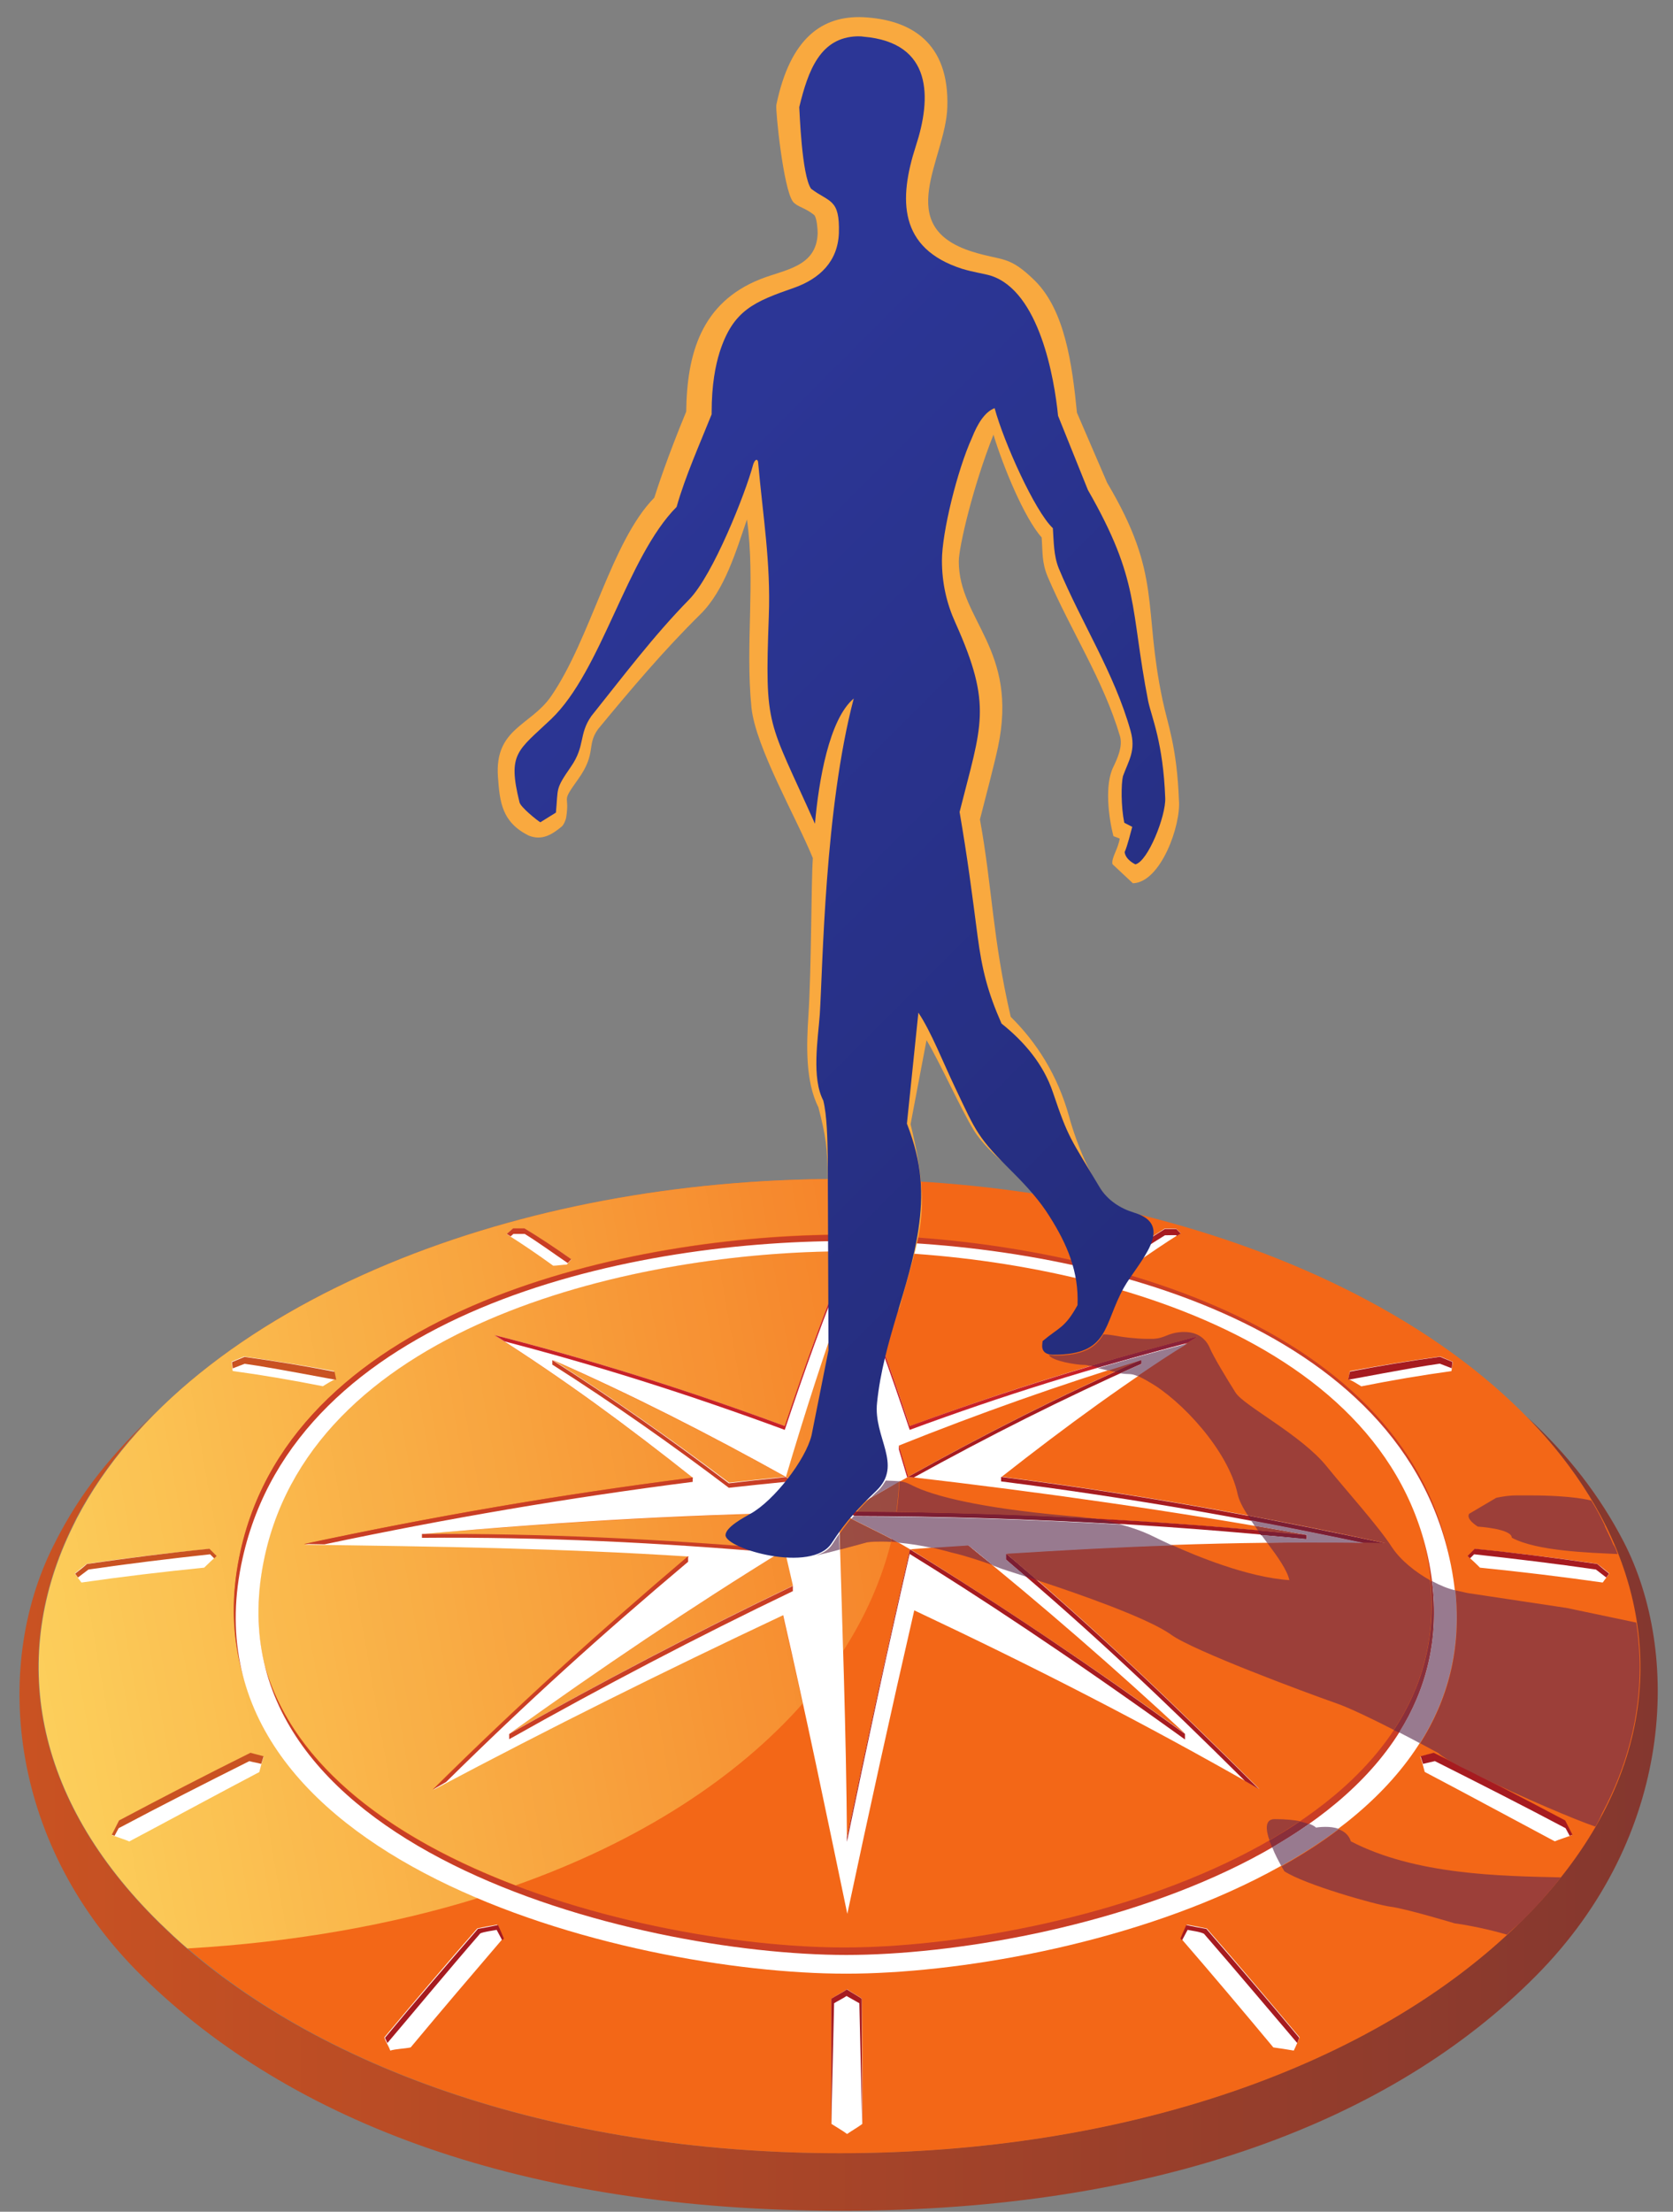 <svg width="84" height="111" viewBox="0 0 84 111" fill="none" xmlns="http://www.w3.org/2000/svg">
<rect x="0" y="0" width="84" height="111" fill="#808080" stroke="none"/>
<path d="M2.678 77.581C-0.44 83.811 0.555 92.729 7.137 99.184C14.623 106.53 26.326 110.953 42.256 110.953C58.242 110.953 69.938 106.391 77.097 99.184C84.128 92.116 84.388 82.919 81.519 77.369C80.354 75.124 78.783 73.049 76.641 71.084C78.243 72.716 79.547 74.499 80.512 76.374C80.548 76.441 80.579 76.531 80.615 76.598C80.755 76.877 80.894 77.174 81.015 77.466C81.61 78.843 82.004 80.25 82.198 81.682C82.635 84.849 82.059 87.967 80.439 91.03C79.444 92.893 78.073 94.737 76.278 96.496C68.986 103.649 56.549 108.059 42.135 108.059C28.588 108.059 16.82 104.177 9.382 97.789C8.897 97.37 8.423 96.933 7.987 96.502C1.617 90.248 0.446 83.095 3.631 76.598C3.698 76.459 3.77 76.319 3.837 76.18C4.814 74.335 6.118 72.594 7.683 70.993C7.701 70.975 7.732 70.944 7.75 70.92C5.748 72.91 4.14 74.651 2.678 77.581Z" fill="url(#paint0_linear_386_4332)"/>
<path d="M64.762 63.42C58.004 60.618 50.136 59.174 42.146 59.174C34.156 59.174 26.282 60.618 19.53 63.42C12.129 66.484 6.402 71.046 3.666 76.603C0.481 83.094 1.646 90.253 8.022 96.501C15.32 103.66 27.75 108.064 42.164 108.064C56.578 108.064 69.015 103.66 76.306 96.501C82.676 90.253 83.847 83.094 80.644 76.603C77.872 71.046 72.163 66.49 64.762 63.42Z" fill="#F36717"/>
<path d="M43.542 77.405C43.542 77.405 42.899 77.581 42.183 77.769C42.231 79.443 42.286 81.148 42.34 82.853C43.469 81.093 44.27 79.267 44.743 77.387C44.585 77.368 44.409 77.368 44.258 77.368C44.015 77.368 43.766 77.387 43.542 77.405ZM42.134 76.325C42.134 76.531 42.153 76.744 42.153 76.95C42.347 76.671 42.535 76.428 42.729 76.198C42.662 76.161 42.589 76.131 42.523 76.095C42.395 76.186 42.274 76.252 42.134 76.325ZM42.134 75.888C34.575 76.01 28.606 76.362 21.174 76.986C27.702 77.004 32.767 77.247 39.404 77.769C34.685 80.675 30.074 83.775 25.579 87.014C30.244 84.381 35 81.894 39.823 79.577C39.702 79.037 39.58 78.497 39.459 77.957L39.422 77.763C40.326 77.205 41.248 76.647 42.153 76.088C42.134 76.028 42.134 75.961 42.134 75.888ZM42.134 75.888C42.201 75.925 42.256 75.955 42.322 75.998C42.256 76.034 42.183 76.082 42.134 76.119C42.171 76.101 42.183 76.082 42.219 76.064L42.34 75.998C42.407 75.961 42.48 75.906 42.547 75.876C42.395 75.87 42.274 75.87 42.134 75.888ZM42.535 75.87C42.711 75.87 42.868 75.87 43.038 75.87C43.244 75.646 43.457 75.415 43.699 75.191C43.299 75.421 42.917 75.646 42.535 75.87ZM45.131 72.546C45.131 72.564 45.149 72.594 45.149 72.612C45.143 72.6 45.143 72.564 45.131 72.546ZM36.614 74.426C37.554 74.323 38.513 74.22 39.453 74.129C35.643 72.006 31.742 70.022 27.75 68.263C30.802 70.18 33.738 72.248 36.614 74.426ZM39.453 74.129C40.46 74.687 41.473 75.257 42.48 75.852C42.498 75.87 42.516 75.87 42.529 75.888C42.529 72.163 42.529 68.439 42.529 64.689C41.4 67.796 40.393 70.962 39.453 74.129ZM42.48 62.797C32.24 62.797 15.86 66.297 13.282 78.103C12.845 80.086 12.882 81.9 13.282 83.55C14.744 88.774 19.949 92.359 25.888 94.622C32.143 92.413 37.014 89.21 40.302 85.498C39.975 84.017 39.641 82.537 39.295 81.039C33.235 83.896 27.732 86.626 21.727 89.811C25.973 85.595 29.995 81.961 34.557 78.097C28.078 77.678 21.884 77.593 15.266 77.502C21.757 76.088 28.187 74.996 34.782 74.159C31.682 71.721 28.648 69.458 25.324 67.335L24.82 67.019C29.819 68.287 34.557 69.804 39.392 71.581C40.351 68.724 41.358 65.885 42.51 63.1C42.498 63.003 42.498 62.9 42.48 62.797ZM19.518 63.422C12.311 66.418 6.688 70.805 3.867 76.186C3.8 76.325 3.727 76.465 3.66 76.604C0.457 83.095 1.64 90.254 8.016 96.502C8.471 96.939 8.92 97.376 9.411 97.788C14.811 97.473 19.7 96.587 23.983 95.265C18.256 92.826 13.415 89.138 12.159 83.896C11.656 82.07 11.583 80.032 12.093 77.799C14.823 65.593 31.767 61.953 42.389 61.953C42.407 61.953 42.438 61.953 42.456 61.953C42.456 60.977 42.559 60.036 42.68 59.169C42.492 59.169 42.316 59.169 42.122 59.169C34.145 59.175 26.27 60.619 19.518 63.422Z" fill="url(#paint1_linear_386_4332)"/>
<path fill-rule="evenodd" clip-rule="evenodd" d="M24.835 67.011C29.834 68.279 34.566 69.796 39.407 71.573C40.365 68.698 41.372 65.846 42.543 63.062C43.708 65.865 44.721 68.704 45.68 71.573C50.502 69.796 55.168 68.334 60.166 67.084C56.648 69.292 53.548 71.561 50.296 74.115C56.897 74.952 63.078 76.05 69.57 77.458C63.091 77.318 56.982 77.543 50.521 77.961C55.083 81.826 58.984 85.569 63.23 89.785C57.412 86.46 51.965 83.676 45.904 80.819C44.739 85.884 43.623 90.968 42.543 96.052C41.482 90.968 40.487 86.127 39.322 81.061C33.261 83.918 27.759 86.648 21.753 89.833C26 85.617 30.022 81.983 34.584 78.119C28.105 77.7 21.911 77.615 15.292 77.524C21.79 76.117 28.214 75.019 34.808 74.182C31.539 71.591 28.335 69.225 24.835 67.011ZM42.543 75.874C42.543 72.149 42.543 68.425 42.543 64.681C41.409 67.8 40.402 70.948 39.462 74.121C40.493 74.691 41.518 75.286 42.543 75.874ZM27.747 68.249C31.751 70.008 35.633 71.992 39.449 74.115C38.509 74.2 37.55 74.309 36.61 74.412C33.735 72.252 30.792 70.184 27.747 68.249ZM42.543 75.874C50.254 75.892 57.952 76.275 65.614 77.039C58.874 75.82 52.347 74.897 45.607 74.115C44.563 74.691 43.556 75.268 42.543 75.874ZM57.309 68.249C53.305 70.008 49.404 71.992 45.595 74.115C45.437 73.593 45.279 73.072 45.128 72.55C49.125 70.948 53.202 69.504 57.309 68.249ZM42.125 75.874C42.282 81.273 42.489 87.019 42.525 92.242C43.532 87.401 44.582 82.578 45.692 77.755C44.648 77.112 43.186 76.487 42.125 75.874ZM59.517 87.019C55.028 83.779 50.43 80.679 45.71 77.755C46.669 77.688 47.645 77.597 48.598 77.549C52.347 80.576 55.987 83.743 59.517 87.019ZM42.543 75.874C34.796 75.977 28.736 76.329 21.183 76.99C27.711 77.009 32.776 77.251 39.413 77.773C40.438 77.13 41.482 76.499 42.543 75.874ZM25.569 87.019C30.077 83.779 34.675 80.679 39.395 77.773C39.534 78.38 39.674 78.974 39.813 79.581C34.972 81.898 30.234 84.392 25.569 87.019ZM43.295 106.595C43.295 104.49 43.295 102.397 43.277 100.31C43.053 100.152 42.756 99.995 42.531 99.837C42.307 99.995 41.973 100.152 41.749 100.31C41.749 102.397 41.749 104.508 41.749 106.595C41.991 106.753 42.307 106.929 42.531 107.099C42.756 106.941 43.071 106.765 43.295 106.595ZM5.98 91.386C5.859 91.611 5.738 91.853 5.616 92.102C5.841 92.187 6.296 92.327 6.49 92.418C8.686 91.253 10.858 90.07 13.018 88.936C13.102 88.602 13.157 88.414 13.242 88.171C13.018 88.117 12.787 88.05 12.581 87.995C10.366 89.093 8.17 90.222 5.98 91.386ZM4.361 78.483C4.154 78.641 3.96 78.798 3.754 78.968L4.088 79.423C6.144 79.126 8.195 78.883 10.251 78.677C10.445 78.483 10.67 78.277 10.858 78.101L10.494 77.737C8.449 77.943 6.411 78.186 4.361 78.483ZM12.253 68.079C12.047 68.164 11.835 68.255 11.628 68.34L11.683 68.807C13.2 69.013 14.71 69.274 16.209 69.571C16.403 69.45 16.663 69.292 16.852 69.207L16.767 68.807C15.268 68.534 13.752 68.291 12.253 68.079ZM58.48 61.66C57.679 62.164 56.897 62.686 56.114 63.195L56.339 63.456C56.545 63.456 56.739 63.456 56.945 63.456C57.71 62.916 58.48 62.394 59.281 61.891L59.056 61.666C58.862 61.66 58.668 61.66 58.48 61.66ZM41.991 59.476C41.991 60.101 41.991 60.714 41.973 61.321L42.428 61.478L42.883 61.321C42.883 60.714 42.865 60.083 42.865 59.476L42.428 59.337L41.991 59.476ZM25.442 61.939C26.242 62.443 27.007 62.965 27.777 63.523C27.971 63.523 28.263 63.468 28.457 63.468L28.681 63.207C27.917 62.667 27.134 62.164 26.334 61.66C26.139 61.66 25.951 61.66 25.757 61.66L25.442 61.939ZM20.619 102.755C22.154 100.911 23.719 99.079 25.266 97.271C25.181 97.095 25.041 96.786 24.968 96.591C24.653 96.646 24.271 96.713 23.962 96.786C22.378 98.593 20.825 100.425 19.296 102.252C19.363 102.476 19.521 102.688 19.594 102.913C19.903 102.822 20.303 102.822 20.619 102.755ZM78.572 91.386C76.394 90.222 74.186 89.087 71.972 87.989C71.766 88.044 71.535 88.11 71.311 88.165C71.396 88.408 71.45 88.602 71.535 88.929C73.695 90.064 75.873 91.247 78.063 92.412C78.257 92.327 78.706 92.187 78.936 92.096C78.815 91.86 78.694 91.617 78.572 91.386ZM80.192 78.483C78.154 78.186 76.103 77.943 74.065 77.737L73.701 78.101C73.895 78.277 74.12 78.483 74.308 78.677C76.364 78.883 78.415 79.132 80.471 79.423L80.805 78.968C80.593 78.792 80.398 78.635 80.192 78.483ZM72.318 68.079C70.801 68.285 69.291 68.534 67.774 68.813L67.707 69.213C67.901 69.298 68.162 69.456 68.35 69.577C69.849 69.28 71.365 69.019 72.876 68.813L72.943 68.346C72.73 68.255 72.524 68.17 72.318 68.079ZM63.934 102.755C64.195 102.791 64.65 102.858 64.959 102.913C65.062 102.707 65.153 102.476 65.256 102.252C63.721 100.425 62.175 98.593 60.591 96.786C60.276 96.719 59.894 96.646 59.584 96.591C59.517 96.786 59.378 97.095 59.287 97.271C60.852 99.079 62.399 100.911 63.934 102.755Z" fill="white"/>
<path fill-rule="evenodd" clip-rule="evenodd" d="M42.377 75.967L42.535 75.864V76.088C41.491 76.713 40.46 77.326 39.435 77.951L39.398 77.757C40.339 77.18 41.279 76.61 42.219 76.052L42.377 75.967ZM45.598 74.117C45.441 73.595 45.283 73.073 45.131 72.552V72.74C45.271 73.213 45.41 73.68 45.55 74.147L45.598 74.117Z" fill="#C4161D"/>
<path fill-rule="evenodd" clip-rule="evenodd" d="M42.538 63.251C43.703 66.053 44.716 68.893 45.675 71.762C50.34 70.039 54.835 68.644 59.658 67.394L60.161 67.079C55.163 68.353 50.516 69.797 45.675 71.568C44.716 68.692 43.709 65.859 42.538 63.057C41.373 65.859 40.36 68.698 39.402 71.568C34.579 69.79 29.829 68.28 24.83 67.006L25.334 67.321C30.157 68.577 34.737 70.039 39.402 71.762C40.36 68.887 41.367 66.053 42.538 63.251Z" fill="#C82128"/>
<path fill-rule="evenodd" clip-rule="evenodd" d="M5.957 91.753L5.751 92.135L5.612 92.081C5.733 91.838 5.854 91.614 5.976 91.365C8.172 90.2 10.362 89.066 12.576 87.968C12.8 88.022 13.013 88.089 13.237 88.143L13.116 88.526C12.94 88.471 12.697 88.441 12.521 88.386C10.313 89.49 8.153 90.588 5.957 91.753ZM4.441 78.771C6.479 78.473 8.481 78.231 10.55 78.006L10.756 78.213L10.877 78.091L10.513 77.727C8.457 77.933 6.425 78.2 4.368 78.492C4.174 78.668 3.968 78.825 3.773 78.977L3.913 79.171L4.441 78.771ZM12.285 68.445C13.783 68.652 16.847 69.264 16.883 69.246L16.798 68.846C15.282 68.549 13.783 68.306 12.273 68.1C12.066 68.184 11.854 68.275 11.648 68.361L11.684 68.676L12.285 68.445Z" fill="#C95222"/>
<path fill-rule="evenodd" clip-rule="evenodd" d="M45.689 77.757C50.427 80.663 55.019 83.781 59.496 87.02V87.3C53.576 83.035 48.892 79.971 45.671 77.987C44.555 82.81 43.529 87.597 42.522 92.438V92.244C43.517 87.457 44.597 82.507 45.689 77.757ZM50.706 78.139L50.5 77.963V78.26C54.904 81.985 58.423 85.328 62.512 89.386L63.209 89.787C58.902 85.504 55.056 81.828 50.706 78.139ZM50.263 74.123V74.348C56.53 75.148 62.275 76.143 68.457 77.448C68.772 77.448 69.221 77.466 69.537 77.466C63.045 76.058 56.864 74.96 50.263 74.123ZM42.535 75.864L42.692 75.967L42.886 76.07C50.494 76.089 58.053 76.471 65.606 77.235V77.029C57.944 76.265 50.245 75.882 42.535 75.864ZM45.598 74.117L45.877 74.153C49.602 72.097 53.418 70.168 57.319 68.445V68.251C53.309 70.01 49.408 71.994 45.598 74.117ZM59.054 61.99L59.09 62.026L59.284 61.905L59.06 61.681C58.866 61.681 58.678 61.681 58.483 61.681C57.683 62.184 56.9 62.688 56.136 63.228L56.312 63.422C57.028 62.936 57.755 62.445 58.489 61.996C58.672 61.99 58.86 61.99 59.054 61.99ZM24.936 96.854L25.215 97.376L25.299 97.291C25.263 97.206 25.093 96.788 25.002 96.612C24.687 96.678 24.305 96.751 23.995 96.806C22.43 98.614 20.859 100.428 19.33 102.272L19.451 102.533C20.446 101.368 22.57 98.808 24.117 97.03C24.341 96.939 24.675 96.909 24.936 96.854ZM78.606 91.752L78.812 92.135L78.952 92.08C78.831 91.837 78.709 91.613 78.588 91.364C76.392 90.199 74.202 89.065 71.987 87.967C71.763 88.022 71.532 88.088 71.326 88.143L71.448 88.525L72.042 88.385C74.238 89.49 76.41 90.588 78.606 91.752ZM80.129 78.77L80.65 79.171L80.79 78.976C80.596 78.819 80.39 78.661 80.195 78.491C78.139 78.194 76.107 77.933 74.05 77.727L73.686 78.091L73.808 78.212L74.014 78.006C76.07 78.23 78.072 78.473 80.129 78.77ZM72.891 68.669L72.928 68.354C72.722 68.269 72.509 68.178 72.303 68.093C70.786 68.299 69.276 68.548 67.777 68.839L67.692 69.24C67.729 69.258 70.792 68.645 72.291 68.439L72.891 68.669ZM59.63 96.854C59.873 96.909 60.224 96.939 60.449 97.049C61.996 98.826 64.137 101.368 65.132 102.533L65.236 102.272C63.701 100.428 62.136 98.614 60.57 96.806C60.255 96.751 59.873 96.684 59.563 96.612C59.478 96.788 59.302 97.206 59.266 97.291L59.351 97.376L59.63 96.854ZM43.147 100.537L43.287 106.597L43.269 100.312C43.044 100.155 42.747 99.997 42.522 99.845C42.298 100.003 41.964 100.161 41.74 100.312V106.597L41.879 100.537C42.074 100.415 42.334 100.294 42.504 100.173L43.147 100.537Z" fill="#A61B20"/>
<path fill-rule="evenodd" clip-rule="evenodd" d="M34.55 78.381C30.127 82.106 26.505 85.382 22.398 89.434L21.737 89.816C25.917 85.673 30.06 81.912 34.55 78.102V78.381ZM39.451 74.128L39.154 74.165C38.299 74.25 37.449 74.341 36.594 74.444C33.718 72.266 30.776 70.197 27.731 68.262V68.486C30.776 70.422 33.718 72.49 36.594 74.668C37.534 74.565 38.493 74.462 39.433 74.371C40.355 74.874 41.229 75.366 42.151 75.906H42.515C41.52 75.293 40.458 74.686 39.451 74.128ZM25.565 87.287C30.23 84.66 34.986 82.166 39.809 79.855V79.594C34.968 81.912 30.23 84.399 25.565 87.026V87.287ZM34.574 74.183C28.046 75.02 21.689 76.118 15.264 77.489C15.579 77.489 15.962 77.507 16.289 77.507C22.471 76.203 28.513 75.172 34.78 74.371V74.147L34.574 74.183ZM39.397 77.768C33.318 77.246 27.276 76.949 21.185 76.986V77.18C27.191 77.125 33.166 77.422 39.154 77.944L39.397 77.768ZM26.348 61.928C27.082 62.383 27.791 62.905 28.507 63.391L28.683 63.196C27.919 62.657 27.136 62.135 26.335 61.649C26.141 61.649 25.953 61.649 25.759 61.649L25.444 61.928L25.638 62.05L25.777 61.928C25.965 61.928 26.154 61.928 26.348 61.928ZM12.079 77.817C8.682 93.013 31.389 98.692 42.394 98.692C53.398 98.692 76.099 93.013 72.69 77.817C69.942 65.611 52.998 61.971 42.375 61.971C31.753 61.971 14.809 65.593 12.079 77.817ZM13.189 77.732C10.004 92.34 31.801 97.739 42.388 97.739C52.974 97.739 74.771 92.34 71.586 77.732C69.013 65.926 52.628 62.426 42.388 62.426C32.153 62.426 15.768 65.926 13.189 77.732Z" fill="#C93E25"/>
<path fill-rule="evenodd" clip-rule="evenodd" d="M12.182 78.198C14.918 65.974 31.158 62.285 42.478 62.285C53.78 62.285 70.039 65.974 72.775 78.198C76.19 93.394 53.483 99.054 42.478 99.054C31.474 99.054 8.767 93.394 12.182 78.198ZM13.292 78.107C15.871 66.301 32.25 62.801 42.491 62.801C52.713 62.801 69.111 66.301 71.689 78.107C74.874 92.715 53.077 98.114 42.491 98.114C31.904 98.114 10.107 92.697 13.292 78.107Z" fill="white"/>
<path d="M42.164 76.967C42.164 77.228 42.182 77.507 42.182 77.768C42.892 77.58 43.541 77.404 43.541 77.404C43.766 77.367 43.996 77.367 44.239 77.367C44.397 77.367 44.566 77.367 44.724 77.385C44.742 77.337 44.742 77.3 44.761 77.246C44.099 76.9 43.365 76.548 42.722 76.221C42.552 76.445 42.358 76.688 42.164 76.967ZM43.681 75.189C43.45 75.414 43.226 75.644 43.019 75.869C43.681 75.869 44.342 75.887 45.003 75.887C45.07 75.383 45.124 74.856 45.143 74.334C44.676 74.637 44.184 74.916 43.681 75.189Z" fill="url(#paint2_linear_386_4332)"/>
<path d="M55.13 68.627C54.99 68.59 54.869 68.554 54.766 68.542C56.525 68.02 58.315 67.535 60.147 67.061L59.643 67.377C59.643 67.377 59.643 67.377 59.625 67.377C58.108 67.796 56.61 68.208 55.13 68.627Z" fill="#8A223A"/>
<path d="M74.415 89.215C74.014 89.021 73.65 88.833 73.335 88.675C73.699 88.851 74.051 89.027 74.415 89.215ZM52.066 79.296C51.611 78.914 51.162 78.514 50.725 78.15L50.519 77.974V78.271C50.852 78.568 51.18 78.847 51.514 79.126C51.684 79.175 51.872 79.23 52.066 79.296ZM69.549 77.452C67.214 76.949 64.921 76.494 62.652 76.057C62.706 76.124 62.755 76.215 62.81 76.299C64.672 76.645 66.553 77.034 68.47 77.434C68.785 77.434 69.234 77.452 69.549 77.452ZM56.3 76.5C55.918 76.397 55.463 76.293 54.978 76.221C51.01 75.996 47.018 75.887 43.051 75.875C42.984 75.942 42.93 75.996 42.875 76.069L42.893 76.087C47.364 76.099 51.841 76.239 56.3 76.5ZM65.594 77.252V77.046C64.793 76.979 63.974 76.888 63.155 76.821C63.21 76.894 63.258 76.979 63.313 77.046C64.078 77.094 64.83 77.179 65.594 77.252ZM56.252 68.904C56.597 68.747 56.949 68.589 57.295 68.437V68.243C56.858 68.437 56.409 68.625 55.973 68.838C56.094 68.868 56.185 68.886 56.252 68.904Z" fill="#7C1E33"/>
<path d="M80.104 91.673C79.109 91.339 76.416 90.193 74.426 89.216C74.062 89.022 73.71 88.852 73.346 88.676C72.806 88.397 72.406 88.154 72.212 87.978C72.212 87.978 71.848 87.784 71.308 87.493C72.703 85.297 73.395 82.755 73.067 79.813L73.692 79.952L78.654 80.698L82.155 81.433C82.173 81.517 82.173 81.59 82.191 81.675C82.276 82.337 82.331 82.998 82.331 83.659C82.331 86.134 81.724 88.603 80.432 91.024C80.335 91.254 80.225 91.467 80.104 91.673ZM55.971 68.851C56.426 68.644 56.857 68.432 57.294 68.244C56.736 68.42 56.196 68.59 55.638 68.766C55.759 68.802 55.868 68.832 55.971 68.851ZM54.946 76.215C54.546 76.161 54.091 76.112 53.606 76.076C48.837 75.657 47.005 75.014 46.538 74.856C45.683 74.559 45.671 74.401 45.161 74.335C45.143 74.856 45.094 75.378 45.022 75.882C48.328 75.936 51.634 76.046 54.946 76.215ZM65.599 77.034C64.732 76.877 63.858 76.719 63.003 76.579C63.057 76.646 63.106 76.737 63.16 76.804C63.961 76.877 64.78 76.949 65.599 77.034ZM45.088 77.398C44.985 77.344 44.882 77.295 44.773 77.222C44.755 77.277 44.755 77.307 44.736 77.362C44.864 77.386 44.967 77.386 45.088 77.398ZM49.844 78.551C49.426 78.217 49.007 77.89 48.607 77.544C47.982 77.58 47.369 77.611 46.763 77.665C47.387 77.805 47.806 77.926 47.806 77.926C48.431 78.066 49.304 78.357 49.844 78.551ZM69.985 86.82C71.393 84.678 72.109 82.191 71.811 79.315C71.095 78.915 70.331 78.32 69.894 77.659C69.215 76.597 67.546 74.753 66.618 73.601C65.344 72.017 62.457 70.555 62.038 69.894C61.62 69.233 60.922 68.086 60.734 67.631C60.54 67.194 60.139 66.849 59.466 66.849C59.429 66.849 59.381 66.849 59.344 66.849C58.58 66.903 58.526 67.164 57.883 67.194C57.798 67.194 57.707 67.194 57.622 67.194C57.015 67.194 56.336 67.091 56.336 67.091C55.935 67.025 55.674 66.97 55.395 66.97C55.013 67.631 54.4 68.032 52.92 68.032L52.659 67.995C52.799 68.311 54.085 68.499 54.382 68.499C54.4 68.499 54.4 68.499 54.419 68.499H54.437C54.503 68.499 54.613 68.517 54.752 68.553C56.511 68.032 58.301 67.546 60.133 67.073L59.63 67.389C59.611 67.389 59.611 67.389 59.611 67.389C58.756 67.928 57.925 68.487 57.106 69.045C57.245 69.111 57.44 69.202 57.7 69.36C59.302 70.264 61.668 72.788 62.141 74.984C62.208 75.299 62.402 75.663 62.645 76.046C64.926 76.464 67.225 76.931 69.555 77.441C69.239 77.441 68.79 77.423 68.475 77.423C67.552 77.404 66.63 77.404 65.708 77.404C64.993 77.404 64.313 77.423 63.621 77.423C64.143 78.12 64.629 78.8 64.738 79.303C62.633 79.164 60 78.066 58.853 77.544C56.105 77.629 53.351 77.787 50.512 77.963C51.033 78.418 51.555 78.866 52.059 79.303C54.2 80.001 57.664 81.22 58.798 82.039C59.897 82.84 65.557 84.945 67.049 85.467C67.741 85.703 68.924 86.28 69.985 86.82ZM81.22 77.993C81.154 77.817 81.099 77.647 80.996 77.507C80.875 77.21 80.735 76.931 80.596 76.64C80.596 76.622 80.577 76.622 80.577 76.604V76.585C80.577 76.567 80.577 76.567 80.577 76.567C80.541 76.513 80.523 76.446 80.492 76.391C80.317 76.027 80.11 75.657 79.898 75.311C79.831 75.293 78.976 75.051 76.816 75.051C76.61 75.051 76.379 75.051 76.155 75.051C76.137 75.051 76.137 75.051 76.118 75.051C75.651 75.051 75.124 75.172 75.124 75.172L73.765 75.973C73.589 76.252 74.201 76.616 74.201 76.616C74.201 76.616 75.906 76.719 75.906 77.174C77.162 77.853 79.843 77.926 81.22 77.993ZM63.737 92.358C64.258 92.061 64.762 91.734 65.272 91.4C64.974 91.345 64.556 91.297 63.998 91.297C63.512 91.297 63.543 91.8 63.737 92.358ZM75.663 97.096C75.87 96.902 76.064 96.714 76.288 96.538C77.071 95.774 77.75 95.003 78.375 94.221C75.36 94.154 71.077 94.1 67.826 92.413C67.722 92.079 67.48 91.909 67.219 91.806C66.333 92.486 65.375 93.092 64.343 93.669C64.428 93.808 64.483 93.911 64.483 93.911C65.478 94.573 69.045 95.586 69.791 95.689C70.537 95.774 73.031 96.526 73.031 96.526C73.031 96.526 74.323 96.696 75.663 97.096Z" fill="#9C3F39"/>
<path d="M70.248 86.954C70.163 86.918 70.072 86.869 69.987 86.833C71.395 84.691 72.111 82.216 71.831 79.347C71.85 79.365 71.868 79.365 71.886 79.383C72.268 82.252 71.607 84.776 70.248 86.954ZM63.872 92.723C64.515 92.341 65.128 91.959 65.716 91.54C65.613 91.504 65.456 91.456 65.261 91.419C64.776 91.753 64.254 92.062 63.727 92.378C63.787 92.481 63.824 92.602 63.872 92.723Z" fill="#892F3B"/>
<path d="M57.114 69.064C56.75 68.906 56.695 68.997 56.258 68.924H56.24C56.586 68.766 56.938 68.609 57.302 68.457V68.263C56.744 68.439 56.186 68.609 55.646 68.785C55.47 68.748 55.3 68.7 55.124 68.663C56.604 68.227 58.103 67.826 59.631 67.426C58.77 67.948 57.933 68.506 57.114 69.064ZM43.688 75.191C43.81 75.088 43.913 74.966 44.053 74.845C44.247 74.669 44.368 74.481 44.471 74.305L44.908 74.323C45.011 74.323 45.102 74.342 45.187 74.342C44.665 74.633 44.18 74.912 43.688 75.191ZM68.47 77.436C67.548 77.417 66.626 77.417 65.704 77.417C65.006 77.417 64.309 77.417 63.629 77.436C63.526 77.296 63.435 77.175 63.332 77.035C64.096 77.102 64.849 77.175 65.613 77.241V77.035C64.794 76.95 63.975 76.877 63.174 76.811C63.993 76.877 64.812 76.968 65.613 77.035C64.739 76.877 63.872 76.72 62.998 76.58C62.931 76.495 62.877 76.386 62.804 76.301C64.673 76.653 66.553 77.035 68.47 77.436ZM69.544 77.454C67.209 76.95 64.915 76.477 62.634 76.058C64.933 76.495 67.215 76.95 69.544 77.454ZM40.855 78.097C41.256 77.994 41.602 77.799 41.796 77.49C41.917 77.296 42.038 77.126 42.142 76.968C42.142 77.248 42.16 77.508 42.16 77.769C41.723 77.891 41.219 78.012 40.855 78.097ZM52.066 79.298C51.611 78.916 51.181 78.534 50.726 78.151L50.519 77.975V78.273C50.853 78.552 51.181 78.849 51.514 79.128C50.798 78.904 50.331 78.746 50.331 78.746C50.331 78.746 50.137 78.679 49.864 78.57C49.446 78.224 49.045 77.891 48.627 77.563C48.02 77.599 47.389 77.648 46.782 77.684C46.315 77.581 45.721 77.478 45.108 77.423C45.005 77.369 44.902 77.32 44.793 77.248C44.131 76.902 43.397 76.55 42.754 76.222C42.791 76.168 42.839 76.119 42.876 76.083L42.894 76.101C47.371 76.119 51.842 76.259 56.301 76.519C57.259 76.78 57.799 77.059 57.799 77.059L58.266 77.284C58.266 77.284 58.491 77.387 58.861 77.563C56.113 77.648 53.34 77.806 50.519 77.981C51.041 78.412 51.545 78.849 52.066 79.298ZM71.291 87.488C72.686 85.292 73.378 82.75 73.069 79.808H73.05C72.735 79.741 72.335 79.583 71.904 79.353C72.268 82.258 71.607 84.782 70.248 86.942C70.63 87.136 70.994 87.33 71.291 87.488ZM80.615 76.604C80.615 76.586 80.597 76.586 80.597 76.568C80.615 76.586 80.615 76.604 80.615 76.604ZM64.333 93.651C65.34 93.075 66.317 92.468 67.221 91.789C66.996 91.704 66.754 91.686 66.541 91.686C66.28 91.686 66.074 91.722 66.074 91.722C66.074 91.722 66.007 91.637 65.74 91.528C65.146 91.947 64.521 92.329 63.878 92.711C64.017 93.075 64.212 93.427 64.333 93.651Z" fill="#987A8F"/>
<path d="M56.882 44.33L55.856 43.371C55.79 43.056 56.136 42.625 56.221 42.085L55.905 41.964C55.662 41.041 55.45 39.367 55.905 38.481C56.111 38.045 56.372 37.474 56.239 36.965C55.401 34.126 53.764 31.657 52.617 28.975C52.301 28.241 52.356 27.719 52.301 26.973C51.416 25.978 50.366 23.406 49.881 21.817C48.837 24.444 48.14 27.477 48.14 28.174C48.14 31.135 51.155 32.579 50.105 37.505C49.899 38.463 49.547 39.767 49.202 41.126C49.826 44.554 49.826 47.047 50.748 51.033C52.035 52.301 53.096 53.939 53.672 56.014C54.018 57.3 55.098 60.315 56.493 60.752C57.349 61.031 53.588 61.728 52.526 60.388C51.501 59.102 49.723 58.07 48.886 56.711C48.225 55.632 47.181 53.296 46.52 52.204L45.719 56.42C46.817 60.928 46.156 61.922 45.179 65.581C44.761 67.164 41.576 59.763 41.558 59.193C41.558 57.591 41.455 56.996 41.091 55.571C40.429 54.267 40.496 52.422 40.587 51.009C40.745 48.661 40.727 44.239 40.812 43.068C40.011 41.084 37.936 37.511 37.73 35.509C37.414 32.372 37.936 29.206 37.505 26.069C36.965 27.634 36.389 29.618 35.17 30.825C33.344 32.621 31.669 34.605 30.031 36.589C29.437 37.408 29.965 37.79 29.036 39.094C28.133 40.362 28.618 39.792 28.43 41.011C28.393 41.217 28.29 41.393 28.224 41.466C27.738 41.867 27.229 42.212 26.537 41.933C25.196 41.254 25.093 40.259 25.002 38.991C24.826 36.552 26.64 36.431 27.665 34.951C29.667 32.045 30.693 27.167 32.852 24.977C32.992 24.541 33.495 22.975 34.454 20.658C34.49 17.77 35.2 15.192 38.179 14.009C39.398 13.524 41 13.402 41.054 11.71C41.054 11.504 41.018 10.994 40.896 10.806C40.411 10.405 40.059 10.405 39.817 10.127C39.331 9.502 38.931 5.528 38.979 5.267C39.677 1.888 41.297 0.778 43.335 0.863C45.756 0.984 47.673 2.149 47.564 5.389C47.479 8.003 44.779 11.358 48.819 12.632C50.366 13.117 50.645 12.79 51.986 14.112C53.466 15.611 53.83 18.256 54.073 20.713L55.59 24.231C58.374 28.915 57.367 30.395 58.374 35.145C58.635 36.382 59.09 37.462 59.193 40.162C59.302 41.406 58.289 44.281 56.882 44.33Z" fill="#F9A93F"/>
<path d="M40.13 5.378C40.148 5.584 40.251 8.794 40.724 9.473C41.646 10.171 42.168 9.958 42.12 11.687C42.071 13.131 41.143 13.987 39.893 14.435C37.855 15.145 36.811 15.564 36.132 17.675C35.926 18.336 35.731 19.295 35.731 20.702V20.793C35.155 22.237 34.409 23.893 33.972 25.44C31.467 27.964 30.211 33.672 27.669 36.093C25.983 37.695 25.473 37.798 26.086 40.273C26.152 40.516 26.953 41.165 27.129 41.268L27.912 40.782C28.033 39.527 27.863 39.636 28.664 38.483C29.398 37.422 29.046 36.864 29.689 35.941C31.291 33.939 32.807 31.919 34.597 30.093C35.798 28.874 37.436 24.749 37.818 23.305C37.885 23.099 38.006 22.989 38.061 23.165C38.304 25.913 38.704 28.213 38.601 30.93C38.395 36.627 38.552 36.032 40.918 41.341C41.106 39.199 41.628 36.099 42.866 35.056C41.404 40.594 41.313 48.499 41.161 50.914C41.07 52.151 40.742 54.099 41.337 55.233C41.525 55.997 41.543 57.162 41.561 58.054C41.561 58.594 41.598 67.766 41.598 67.766L40.748 72.031C40.451 73.269 38.85 75.325 37.685 75.968C37.321 76.175 36.429 76.648 36.429 77.048C36.429 77.728 40.761 78.983 41.756 77.448C42.502 76.302 43.114 75.671 44 74.816C45.359 73.511 43.842 72.153 44.037 70.393C44.352 67.311 45.675 64.63 46.111 61.706C46.372 59.947 46.318 58.4 45.535 56.392L46.111 50.823C46.754 51.781 47.349 53.316 47.956 54.584C49.035 56.847 49.054 57.059 50.934 58.921C51.559 59.546 52.22 60.28 52.694 61.045C53.579 62.44 54.174 63.829 54.101 65.504C53.458 66.668 53.179 66.602 52.342 67.311C52.378 67.348 52.111 67.991 52.9 67.991C55.721 67.991 55.375 66.511 56.431 64.618C57.128 63.38 59.094 61.5 56.934 60.857C56.255 60.65 55.611 60.244 55.211 59.583C53.713 57.077 53.646 57.132 52.863 54.814C52.39 53.407 51.419 52.273 50.285 51.369C49.587 49.785 49.308 48.669 49.084 46.983C48.787 44.701 48.58 43.082 48.18 40.752C49.278 36.384 49.854 35.456 47.974 31.264C47.537 30.306 47.294 29.28 47.294 28.128C47.294 26.732 48.059 23.602 48.805 21.964C49.066 21.303 49.43 20.678 49.939 20.484C50.394 22.176 51.959 25.659 52.863 26.508C52.912 27.187 52.9 27.885 53.161 28.528C54.307 31.276 55.945 33.77 56.764 36.675C57.043 37.67 56.673 38.156 56.382 38.956C56.291 39.339 56.279 40.455 56.449 41.292L56.849 41.498C56.782 41.741 56.606 42.457 56.467 42.766C56.522 43.167 57.007 43.379 57.007 43.379C57.632 43.239 58.542 40.958 58.505 40.054C58.402 37.27 57.826 36.014 57.65 35.195C56.728 30.475 57.249 29.171 54.623 24.591L53.124 20.866C52.936 18.967 52.184 14.617 49.745 13.835C49.327 13.714 48.926 13.677 48.301 13.489C45.116 12.464 45.116 10.007 45.984 7.326C46.767 4.941 46.858 2.139 43.357 1.841C43.254 1.823 43.151 1.823 43.042 1.823C41.191 1.878 40.579 3.516 40.13 5.378Z" fill="url(#paint3_linear_386_4332)"/>
<defs>
<linearGradient id="paint0_linear_386_4332" x1="0.985" y1="90.939" x2="110.66" y2="90.939" gradientUnits="userSpaceOnUse">
<stop stop-color="#C95222"/>
<stop offset="0.002" stop-color="#C95222"/>
<stop offset="0.006" stop-color="#C95222"/>
<stop offset="0.01" stop-color="#C85222"/>
<stop offset="0.014" stop-color="#C85222"/>
<stop offset="0.018" stop-color="#C85122"/>
<stop offset="0.022" stop-color="#C75122"/>
<stop offset="0.025" stop-color="#C75122"/>
<stop offset="0.029" stop-color="#C65122"/>
<stop offset="0.033" stop-color="#C65123"/>
<stop offset="0.037" stop-color="#C65123"/>
<stop offset="0.041" stop-color="#C55123"/>
<stop offset="0.045" stop-color="#C55023"/>
<stop offset="0.049" stop-color="#C55023"/>
<stop offset="0.053" stop-color="#C45023"/>
<stop offset="0.057" stop-color="#C45023"/>
<stop offset="0.06" stop-color="#C45023"/>
<stop offset="0.064" stop-color="#C35023"/>
<stop offset="0.068" stop-color="#C35023"/>
<stop offset="0.072" stop-color="#C34F23"/>
<stop offset="0.076" stop-color="#C24F23"/>
<stop offset="0.08" stop-color="#C24F23"/>
<stop offset="0.084" stop-color="#C14F23"/>
<stop offset="0.088" stop-color="#C14F23"/>
<stop offset="0.092" stop-color="#C14F24"/>
<stop offset="0.096" stop-color="#C04F24"/>
<stop offset="0.099" stop-color="#C04E24"/>
<stop offset="0.103" stop-color="#C04E24"/>
<stop offset="0.107" stop-color="#BF4E24"/>
<stop offset="0.111" stop-color="#BF4E24"/>
<stop offset="0.115" stop-color="#BF4E24"/>
<stop offset="0.119" stop-color="#BE4E24"/>
<stop offset="0.123" stop-color="#BE4E24"/>
<stop offset="0.127" stop-color="#BE4E24"/>
<stop offset="0.131" stop-color="#BD4D24"/>
<stop offset="0.134" stop-color="#BD4D24"/>
<stop offset="0.138" stop-color="#BC4D24"/>
<stop offset="0.142" stop-color="#BC4D24"/>
<stop offset="0.146" stop-color="#BC4D24"/>
<stop offset="0.15" stop-color="#BB4D25"/>
<stop offset="0.154" stop-color="#BB4D25"/>
<stop offset="0.158" stop-color="#BB4C25"/>
<stop offset="0.162" stop-color="#BA4C25"/>
<stop offset="0.166" stop-color="#BA4C25"/>
<stop offset="0.169" stop-color="#BA4C25"/>
<stop offset="0.173" stop-color="#B94C25"/>
<stop offset="0.177" stop-color="#B94C25"/>
<stop offset="0.181" stop-color="#B84C25"/>
<stop offset="0.185" stop-color="#B84B25"/>
<stop offset="0.189" stop-color="#B84B25"/>
<stop offset="0.193" stop-color="#B74B25"/>
<stop offset="0.197" stop-color="#B74B25"/>
<stop offset="0.201" stop-color="#B74B25"/>
<stop offset="0.204" stop-color="#B64B25"/>
<stop offset="0.208" stop-color="#B64B26"/>
<stop offset="0.212" stop-color="#B64A26"/>
<stop offset="0.216" stop-color="#B54A26"/>
<stop offset="0.22" stop-color="#B54A26"/>
<stop offset="0.224" stop-color="#B54A26"/>
<stop offset="0.228" stop-color="#B44A26"/>
<stop offset="0.232" stop-color="#B44A26"/>
<stop offset="0.235" stop-color="#B34A26"/>
<stop offset="0.239" stop-color="#B34926"/>
<stop offset="0.243" stop-color="#B34926"/>
<stop offset="0.247" stop-color="#B24926"/>
<stop offset="0.251" stop-color="#B24926"/>
<stop offset="0.255" stop-color="#B24926"/>
<stop offset="0.259" stop-color="#B14926"/>
<stop offset="0.263" stop-color="#B14926"/>
<stop offset="0.267" stop-color="#B14827"/>
<stop offset="0.271" stop-color="#B04827"/>
<stop offset="0.274" stop-color="#B04827"/>
<stop offset="0.278" stop-color="#AF4827"/>
<stop offset="0.282" stop-color="#AF4827"/>
<stop offset="0.286" stop-color="#AF4827"/>
<stop offset="0.29" stop-color="#AE4827"/>
<stop offset="0.294" stop-color="#AE4727"/>
<stop offset="0.298" stop-color="#AE4727"/>
<stop offset="0.302" stop-color="#AD4727"/>
<stop offset="0.305" stop-color="#AD4727"/>
<stop offset="0.309" stop-color="#AD4727"/>
<stop offset="0.313" stop-color="#AC4727"/>
<stop offset="0.317" stop-color="#AC4727"/>
<stop offset="0.321" stop-color="#AC4627"/>
<stop offset="0.325" stop-color="#AB4628"/>
<stop offset="0.329" stop-color="#AB4628"/>
<stop offset="0.333" stop-color="#AA4628"/>
<stop offset="0.337" stop-color="#AA4628"/>
<stop offset="0.341" stop-color="#AA4628"/>
<stop offset="0.344" stop-color="#A94628"/>
<stop offset="0.348" stop-color="#A94528"/>
<stop offset="0.352" stop-color="#A94528"/>
<stop offset="0.356" stop-color="#A84528"/>
<stop offset="0.36" stop-color="#A84528"/>
<stop offset="0.364" stop-color="#A84528"/>
<stop offset="0.368" stop-color="#A74528"/>
<stop offset="0.372" stop-color="#A74528"/>
<stop offset="0.376" stop-color="#A74528"/>
<stop offset="0.379" stop-color="#A64428"/>
<stop offset="0.383" stop-color="#A64429"/>
<stop offset="0.387" stop-color="#A54429"/>
<stop offset="0.391" stop-color="#A54429"/>
<stop offset="0.395" stop-color="#A54429"/>
<stop offset="0.399" stop-color="#A44429"/>
<stop offset="0.403" stop-color="#A44429"/>
<stop offset="0.407" stop-color="#A44329"/>
<stop offset="0.41" stop-color="#A34329"/>
<stop offset="0.414" stop-color="#A34329"/>
<stop offset="0.418" stop-color="#A34329"/>
<stop offset="0.422" stop-color="#A24329"/>
<stop offset="0.426" stop-color="#A24329"/>
<stop offset="0.43" stop-color="#A14329"/>
<stop offset="0.434" stop-color="#A14229"/>
<stop offset="0.438" stop-color="#A14229"/>
<stop offset="0.442" stop-color="#A0422A"/>
<stop offset="0.446" stop-color="#A0422A"/>
<stop offset="0.449" stop-color="#A0422A"/>
<stop offset="0.453" stop-color="#9F422A"/>
<stop offset="0.457" stop-color="#9F422A"/>
<stop offset="0.461" stop-color="#9F412A"/>
<stop offset="0.465" stop-color="#9E412A"/>
<stop offset="0.469" stop-color="#9E412A"/>
<stop offset="0.473" stop-color="#9E412A"/>
<stop offset="0.477" stop-color="#9D412A"/>
<stop offset="0.48" stop-color="#9D412A"/>
<stop offset="0.484" stop-color="#9C412A"/>
<stop offset="0.488" stop-color="#9C402A"/>
<stop offset="0.492" stop-color="#9C402A"/>
<stop offset="0.496" stop-color="#9B402A"/>
<stop offset="0.5" stop-color="#9B402A"/>
<stop offset="0.504" stop-color="#9B402B"/>
<stop offset="0.508" stop-color="#9A402B"/>
<stop offset="0.512" stop-color="#9A402B"/>
<stop offset="0.516" stop-color="#9A3F2B"/>
<stop offset="0.519" stop-color="#993F2B"/>
<stop offset="0.523" stop-color="#993F2B"/>
<stop offset="0.527" stop-color="#983F2B"/>
<stop offset="0.531" stop-color="#983F2B"/>
<stop offset="0.535" stop-color="#983F2B"/>
<stop offset="0.539" stop-color="#973F2B"/>
<stop offset="0.543" stop-color="#973E2B"/>
<stop offset="0.547" stop-color="#973E2B"/>
<stop offset="0.551" stop-color="#963E2B"/>
<stop offset="0.554" stop-color="#963E2B"/>
<stop offset="0.558" stop-color="#963E2B"/>
<stop offset="0.562" stop-color="#953E2C"/>
<stop offset="0.566" stop-color="#953E2C"/>
<stop offset="0.57" stop-color="#953D2C"/>
<stop offset="0.574" stop-color="#943D2C"/>
<stop offset="0.578" stop-color="#943D2C"/>
<stop offset="0.582" stop-color="#933D2C"/>
<stop offset="0.586" stop-color="#933D2C"/>
<stop offset="0.59" stop-color="#933D2C"/>
<stop offset="0.593" stop-color="#923D2C"/>
<stop offset="0.597" stop-color="#923C2C"/>
<stop offset="0.601" stop-color="#923C2C"/>
<stop offset="0.605" stop-color="#913C2C"/>
<stop offset="0.609" stop-color="#913C2C"/>
<stop offset="0.613" stop-color="#913C2C"/>
<stop offset="0.617" stop-color="#903C2C"/>
<stop offset="0.621" stop-color="#903C2D"/>
<stop offset="0.625" stop-color="#903B2D"/>
<stop offset="0.628" stop-color="#8F3B2D"/>
<stop offset="0.632" stop-color="#8F3B2D"/>
<stop offset="0.636" stop-color="#8E3B2D"/>
<stop offset="0.64" stop-color="#8E3B2D"/>
<stop offset="0.644" stop-color="#8E3B2D"/>
<stop offset="0.648" stop-color="#8D3B2D"/>
<stop offset="0.652" stop-color="#8D3B2D"/>
<stop offset="0.656" stop-color="#8D3A2D"/>
<stop offset="0.659" stop-color="#8C3A2D"/>
<stop offset="0.663" stop-color="#8C3A2D"/>
<stop offset="0.667" stop-color="#8C3A2D"/>
<stop offset="0.671" stop-color="#8B3A2D"/>
<stop offset="0.675" stop-color="#8B3A2D"/>
<stop offset="0.679" stop-color="#8A3A2E"/>
<stop offset="0.683" stop-color="#8A392E"/>
<stop offset="0.687" stop-color="#8A392E"/>
<stop offset="0.691" stop-color="#89392E"/>
<stop offset="0.695" stop-color="#89392E"/>
<stop offset="0.698" stop-color="#89392E"/>
<stop offset="0.702" stop-color="#88392E"/>
<stop offset="0.706" stop-color="#88392E"/>
<stop offset="0.71" stop-color="#88382E"/>
<stop offset="0.714" stop-color="#87382E"/>
<stop offset="0.718" stop-color="#87382E"/>
<stop offset="0.722" stop-color="#87382E"/>
<stop offset="0.726" stop-color="#86382E"/>
<stop offset="0.73" stop-color="#86382E"/>
<stop offset="0.733" stop-color="#85382E"/>
<stop offset="0.737" stop-color="#85372F"/>
<stop offset="0.741" stop-color="#85372F"/>
<stop offset="0.745" stop-color="#84372F"/>
<stop offset="0.749" stop-color="#84372F"/>
<stop offset="0.753" stop-color="#84372F"/>
<stop offset="0.757" stop-color="#83372F"/>
<stop offset="0.761" stop-color="#83372F"/>
<stop offset="0.764" stop-color="#83362F"/>
<stop offset="0.768" stop-color="#82362F"/>
<stop offset="0.772" stop-color="#82362F"/>
<stop offset="0.776" stop-color="#81362F"/>
<stop offset="0.78" stop-color="#81362F"/>
<stop offset="0.784" stop-color="#81362F"/>
<stop offset="0.788" stop-color="#80362F"/>
<stop offset="0.792" stop-color="#80352F"/>
<stop offset="0.796" stop-color="#803530"/>
<stop offset="0.799" stop-color="#7F3530"/>
<stop offset="0.803" stop-color="#7F3530"/>
<stop offset="0.807" stop-color="#7F3530"/>
<stop offset="0.811" stop-color="#7E3530"/>
<stop offset="0.815" stop-color="#7E3530"/>
<stop offset="0.819" stop-color="#7E3430"/>
<stop offset="0.823" stop-color="#7D3430"/>
<stop offset="0.827" stop-color="#7D3430"/>
<stop offset="0.831" stop-color="#7C3430"/>
<stop offset="0.835" stop-color="#7C3430"/>
<stop offset="0.838" stop-color="#7C3430"/>
<stop offset="0.842" stop-color="#7B3430"/>
<stop offset="0.846" stop-color="#7B3330"/>
<stop offset="0.85" stop-color="#7B3330"/>
<stop offset="0.854" stop-color="#7A3331"/>
<stop offset="0.858" stop-color="#7A3331"/>
<stop offset="0.862" stop-color="#7A3331"/>
<stop offset="0.866" stop-color="#793331"/>
<stop offset="0.87" stop-color="#793331"/>
<stop offset="0.873" stop-color="#783231"/>
<stop offset="0.877" stop-color="#783231"/>
<stop offset="0.881" stop-color="#783231"/>
<stop offset="0.885" stop-color="#773231"/>
<stop offset="0.889" stop-color="#773231"/>
<stop offset="0.893" stop-color="#773231"/>
<stop offset="0.897" stop-color="#763231"/>
<stop offset="0.901" stop-color="#763231"/>
<stop offset="0.904" stop-color="#763131"/>
<stop offset="0.908" stop-color="#753131"/>
<stop offset="0.912" stop-color="#753132"/>
<stop offset="0.916" stop-color="#753132"/>
<stop offset="0.92" stop-color="#743132"/>
<stop offset="0.924" stop-color="#743132"/>
<stop offset="0.928" stop-color="#733132"/>
<stop offset="0.932" stop-color="#733032"/>
<stop offset="0.936" stop-color="#733032"/>
<stop offset="0.94" stop-color="#723032"/>
<stop offset="0.943" stop-color="#723032"/>
<stop offset="0.947" stop-color="#723032"/>
<stop offset="0.951" stop-color="#713032"/>
<stop offset="0.955" stop-color="#713032"/>
<stop offset="0.959" stop-color="#712F32"/>
<stop offset="0.963" stop-color="#702F32"/>
<stop offset="0.967" stop-color="#702F32"/>
<stop offset="0.971" stop-color="#702F33"/>
<stop offset="0.975" stop-color="#6F2F33"/>
<stop offset="0.978" stop-color="#6F2F33"/>
<stop offset="0.982" stop-color="#6E2F33"/>
<stop offset="0.986" stop-color="#6E2E33"/>
<stop offset="1" stop-color="#6D2E33"/>
</linearGradient>
<linearGradient id="paint1_linear_386_4332" x1="-5.83" y1="83.769" x2="61.968" y2="71.815" gradientUnits="userSpaceOnUse">
<stop stop-color="#FDDB63"/>
<stop offset="0.003" stop-color="#FDDB63"/>
<stop offset="0.011" stop-color="#FDDA62"/>
<stop offset="0.019" stop-color="#FDD962"/>
<stop offset="0.027" stop-color="#FDD861"/>
<stop offset="0.035" stop-color="#FDD761"/>
<stop offset="0.042" stop-color="#FDD660"/>
<stop offset="0.05" stop-color="#FDD65F"/>
<stop offset="0.058" stop-color="#FCD55F"/>
<stop offset="0.066" stop-color="#FCD45E"/>
<stop offset="0.073" stop-color="#FCD35E"/>
<stop offset="0.081" stop-color="#FCD25D"/>
<stop offset="0.089" stop-color="#FCD15C"/>
<stop offset="0.097" stop-color="#FCD05C"/>
<stop offset="0.104" stop-color="#FCCF5B"/>
<stop offset="0.112" stop-color="#FCCE5B"/>
<stop offset="0.12" stop-color="#FCCD5A"/>
<stop offset="0.128" stop-color="#FCCC5A"/>
<stop offset="0.135" stop-color="#FCCC59"/>
<stop offset="0.143" stop-color="#FCCB58"/>
<stop offset="0.151" stop-color="#FCCA58"/>
<stop offset="0.159" stop-color="#FBC957"/>
<stop offset="0.166" stop-color="#FBC857"/>
<stop offset="0.174" stop-color="#FBC756"/>
<stop offset="0.182" stop-color="#FBC655"/>
<stop offset="0.19" stop-color="#FBC555"/>
<stop offset="0.197" stop-color="#FBC454"/>
<stop offset="0.205" stop-color="#FBC354"/>
<stop offset="0.213" stop-color="#FBC353"/>
<stop offset="0.221" stop-color="#FBC252"/>
<stop offset="0.229" stop-color="#FBC152"/>
<stop offset="0.236" stop-color="#FBC051"/>
<stop offset="0.244" stop-color="#FBBF51"/>
<stop offset="0.252" stop-color="#FBBE50"/>
<stop offset="0.26" stop-color="#FABD4F"/>
<stop offset="0.267" stop-color="#FABC4F"/>
<stop offset="0.275" stop-color="#FABB4E"/>
<stop offset="0.283" stop-color="#FABA4E"/>
<stop offset="0.29" stop-color="#FAB94D"/>
<stop offset="0.298" stop-color="#FAB94C"/>
<stop offset="0.306" stop-color="#FAB84C"/>
<stop offset="0.314" stop-color="#FAB74B"/>
<stop offset="0.322" stop-color="#FAB64B"/>
<stop offset="0.329" stop-color="#FAB54A"/>
<stop offset="0.337" stop-color="#FAB449"/>
<stop offset="0.345" stop-color="#FAB349"/>
<stop offset="0.353" stop-color="#F9B248"/>
<stop offset="0.36" stop-color="#F9B148"/>
<stop offset="0.368" stop-color="#F9B047"/>
<stop offset="0.376" stop-color="#F9AF47"/>
<stop offset="0.384" stop-color="#F9AF46"/>
<stop offset="0.391" stop-color="#F9AE45"/>
<stop offset="0.399" stop-color="#F9AD45"/>
<stop offset="0.407" stop-color="#F9AC44"/>
<stop offset="0.415" stop-color="#F9AB44"/>
<stop offset="0.422" stop-color="#F9AA43"/>
<stop offset="0.43" stop-color="#F9A942"/>
<stop offset="0.438" stop-color="#F9A842"/>
<stop offset="0.446" stop-color="#F9A741"/>
<stop offset="0.454" stop-color="#F8A641"/>
<stop offset="0.461" stop-color="#F8A640"/>
<stop offset="0.469" stop-color="#F8A53F"/>
<stop offset="0.477" stop-color="#F8A43F"/>
<stop offset="0.484" stop-color="#F8A33E"/>
<stop offset="0.492" stop-color="#F8A23E"/>
<stop offset="0.5" stop-color="#F8A13D"/>
<stop offset="0.508" stop-color="#F8A03C"/>
<stop offset="0.515" stop-color="#F89F3C"/>
<stop offset="0.523" stop-color="#F89E3B"/>
<stop offset="0.531" stop-color="#F89D3B"/>
<stop offset="0.539" stop-color="#F89C3A"/>
<stop offset="0.546" stop-color="#F89C39"/>
<stop offset="0.554" stop-color="#F79B39"/>
<stop offset="0.562" stop-color="#F79A38"/>
<stop offset="0.57" stop-color="#F79938"/>
<stop offset="0.578" stop-color="#F79837"/>
<stop offset="0.585" stop-color="#F79736"/>
<stop offset="0.593" stop-color="#F79636"/>
<stop offset="0.601" stop-color="#F79535"/>
<stop offset="0.609" stop-color="#F79435"/>
<stop offset="0.616" stop-color="#F79334"/>
<stop offset="0.624" stop-color="#F79234"/>
<stop offset="0.632" stop-color="#F79233"/>
<stop offset="0.64" stop-color="#F79132"/>
<stop offset="0.647" stop-color="#F79032"/>
<stop offset="0.655" stop-color="#F68F31"/>
<stop offset="0.663" stop-color="#F68E31"/>
<stop offset="0.671" stop-color="#F68D30"/>
<stop offset="0.678" stop-color="#F68C2F"/>
<stop offset="0.686" stop-color="#F68B2F"/>
<stop offset="0.694" stop-color="#F68A2E"/>
<stop offset="0.702" stop-color="#F6892E"/>
<stop offset="0.71" stop-color="#F6892D"/>
<stop offset="0.717" stop-color="#F6882C"/>
<stop offset="0.725" stop-color="#F6872C"/>
<stop offset="0.733" stop-color="#F6862B"/>
<stop offset="0.741" stop-color="#F6852B"/>
<stop offset="0.748" stop-color="#F5842A"/>
<stop offset="0.756" stop-color="#F58329"/>
<stop offset="0.764" stop-color="#F58229"/>
<stop offset="0.771" stop-color="#F58128"/>
<stop offset="0.779" stop-color="#F58028"/>
<stop offset="0.787" stop-color="#F57F27"/>
<stop offset="0.795" stop-color="#F57F26"/>
<stop offset="0.803" stop-color="#F57E26"/>
<stop offset="0.81" stop-color="#F57D25"/>
<stop offset="0.818" stop-color="#F57C25"/>
<stop offset="0.826" stop-color="#F57B24"/>
<stop offset="0.834" stop-color="#F57A23"/>
<stop offset="0.841" stop-color="#F57923"/>
<stop offset="0.849" stop-color="#F47822"/>
<stop offset="0.857" stop-color="#F47722"/>
<stop offset="0.865" stop-color="#F47621"/>
<stop offset="0.872" stop-color="#F47521"/>
<stop offset="0.88" stop-color="#F47520"/>
<stop offset="0.888" stop-color="#F4741F"/>
<stop offset="0.896" stop-color="#F4731F"/>
<stop offset="0.903" stop-color="#F4721E"/>
<stop offset="0.911" stop-color="#F4711E"/>
<stop offset="0.919" stop-color="#F4701D"/>
<stop offset="0.927" stop-color="#F46F1C"/>
<stop offset="0.934" stop-color="#F46E1C"/>
<stop offset="0.942" stop-color="#F46D1B"/>
<stop offset="0.95" stop-color="#F36C1B"/>
<stop offset="0.958" stop-color="#F36C1A"/>
<stop offset="0.966" stop-color="#F36B19"/>
<stop offset="0.973" stop-color="#F36A19"/>
<stop offset="0.981" stop-color="#F36918"/>
<stop offset="0.989" stop-color="#F36818"/>
<stop offset="0.997" stop-color="#F36717"/>
<stop offset="1" stop-color="#F36717"/>
</linearGradient>
<linearGradient id="paint2_linear_386_4332" x1="-5.655" y1="84.763" x2="62.143" y2="72.808" gradientUnits="userSpaceOnUse">
<stop stop-color="#996F5B"/>
<stop offset="0.003" stop-color="#996F5B"/>
<stop offset="0.011" stop-color="#996F5B"/>
<stop offset="0.019" stop-color="#996E5A"/>
<stop offset="0.027" stop-color="#996E5A"/>
<stop offset="0.035" stop-color="#996D5A"/>
<stop offset="0.042" stop-color="#996D5A"/>
<stop offset="0.05" stop-color="#996D59"/>
<stop offset="0.058" stop-color="#996C59"/>
<stop offset="0.066" stop-color="#996C59"/>
<stop offset="0.073" stop-color="#996C59"/>
<stop offset="0.081" stop-color="#996B58"/>
<stop offset="0.089" stop-color="#996B58"/>
<stop offset="0.097" stop-color="#996A58"/>
<stop offset="0.104" stop-color="#996A58"/>
<stop offset="0.112" stop-color="#996A57"/>
<stop offset="0.12" stop-color="#996957"/>
<stop offset="0.128" stop-color="#996957"/>
<stop offset="0.135" stop-color="#996956"/>
<stop offset="0.143" stop-color="#996856"/>
<stop offset="0.151" stop-color="#996856"/>
<stop offset="0.159" stop-color="#996756"/>
<stop offset="0.166" stop-color="#996755"/>
<stop offset="0.174" stop-color="#9A6755"/>
<stop offset="0.182" stop-color="#9A6655"/>
<stop offset="0.19" stop-color="#9A6655"/>
<stop offset="0.197" stop-color="#9A6654"/>
<stop offset="0.205" stop-color="#9A6554"/>
<stop offset="0.213" stop-color="#9A6554"/>
<stop offset="0.221" stop-color="#9A6454"/>
<stop offset="0.229" stop-color="#9A6453"/>
<stop offset="0.236" stop-color="#9A6453"/>
<stop offset="0.244" stop-color="#9A6353"/>
<stop offset="0.252" stop-color="#9A6352"/>
<stop offset="0.26" stop-color="#9A6352"/>
<stop offset="0.267" stop-color="#9A6252"/>
<stop offset="0.275" stop-color="#9A6252"/>
<stop offset="0.283" stop-color="#9A6151"/>
<stop offset="0.29" stop-color="#9A6151"/>
<stop offset="0.298" stop-color="#9A6151"/>
<stop offset="0.306" stop-color="#9A6051"/>
<stop offset="0.314" stop-color="#9A6050"/>
<stop offset="0.322" stop-color="#9A6050"/>
<stop offset="0.329" stop-color="#9A5F50"/>
<stop offset="0.337" stop-color="#9A5F50"/>
<stop offset="0.345" stop-color="#9A5E4F"/>
<stop offset="0.353" stop-color="#9A5E4F"/>
<stop offset="0.36" stop-color="#9A5E4F"/>
<stop offset="0.368" stop-color="#9A5D4F"/>
<stop offset="0.376" stop-color="#9A5D4E"/>
<stop offset="0.384" stop-color="#9A5D4E"/>
<stop offset="0.391" stop-color="#9A5C4E"/>
<stop offset="0.399" stop-color="#9A5C4D"/>
<stop offset="0.407" stop-color="#9A5B4D"/>
<stop offset="0.415" stop-color="#9A5B4D"/>
<stop offset="0.422" stop-color="#9A5B4D"/>
<stop offset="0.43" stop-color="#9A5A4C"/>
<stop offset="0.438" stop-color="#9A5A4C"/>
<stop offset="0.446" stop-color="#9A5A4C"/>
<stop offset="0.454" stop-color="#9A594C"/>
<stop offset="0.461" stop-color="#9A594B"/>
<stop offset="0.469" stop-color="#9A584B"/>
<stop offset="0.477" stop-color="#9A584B"/>
<stop offset="0.484" stop-color="#9A584B"/>
<stop offset="0.492" stop-color="#9A574A"/>
<stop offset="0.5" stop-color="#9A574A"/>
<stop offset="0.508" stop-color="#9B574A"/>
<stop offset="0.515" stop-color="#9B5649"/>
<stop offset="0.523" stop-color="#9B5649"/>
<stop offset="0.531" stop-color="#9B5549"/>
<stop offset="0.539" stop-color="#9B5549"/>
<stop offset="0.546" stop-color="#9B5548"/>
<stop offset="0.554" stop-color="#9B5448"/>
<stop offset="0.562" stop-color="#9B5448"/>
<stop offset="0.57" stop-color="#9B5448"/>
<stop offset="0.578" stop-color="#9B5347"/>
<stop offset="0.585" stop-color="#9B5347"/>
<stop offset="0.593" stop-color="#9B5247"/>
<stop offset="0.601" stop-color="#9B5247"/>
<stop offset="0.609" stop-color="#9B5246"/>
<stop offset="0.616" stop-color="#9B5146"/>
<stop offset="0.624" stop-color="#9B5146"/>
<stop offset="0.632" stop-color="#9B5145"/>
<stop offset="0.64" stop-color="#9B5045"/>
<stop offset="0.647" stop-color="#9B5045"/>
<stop offset="0.655" stop-color="#9B4F45"/>
<stop offset="0.663" stop-color="#9B4F44"/>
<stop offset="0.671" stop-color="#9B4F44"/>
<stop offset="0.678" stop-color="#9B4E44"/>
<stop offset="0.686" stop-color="#9B4E44"/>
<stop offset="0.694" stop-color="#9B4E43"/>
<stop offset="0.702" stop-color="#9B4D43"/>
<stop offset="0.71" stop-color="#9B4D43"/>
<stop offset="0.717" stop-color="#9B4C43"/>
<stop offset="0.725" stop-color="#9B4C42"/>
<stop offset="0.733" stop-color="#9B4C42"/>
<stop offset="0.741" stop-color="#9B4B42"/>
<stop offset="0.748" stop-color="#9B4B41"/>
<stop offset="0.756" stop-color="#9B4B41"/>
<stop offset="0.764" stop-color="#9B4A41"/>
<stop offset="0.771" stop-color="#9B4A41"/>
<stop offset="0.779" stop-color="#9B4A40"/>
<stop offset="0.787" stop-color="#9B4940"/>
<stop offset="0.795" stop-color="#9B4940"/>
<stop offset="0.803" stop-color="#9B4840"/>
<stop offset="0.81" stop-color="#9B483F"/>
<stop offset="0.818" stop-color="#9B483F"/>
<stop offset="0.826" stop-color="#9B473F"/>
<stop offset="0.834" stop-color="#9C473F"/>
<stop offset="0.841" stop-color="#9C473E"/>
<stop offset="0.849" stop-color="#9C463E"/>
<stop offset="0.857" stop-color="#9C463E"/>
<stop offset="0.865" stop-color="#9C453E"/>
<stop offset="0.872" stop-color="#9C453D"/>
<stop offset="0.88" stop-color="#9C453D"/>
<stop offset="0.888" stop-color="#9C443D"/>
<stop offset="0.896" stop-color="#9C443C"/>
<stop offset="0.903" stop-color="#9C443C"/>
<stop offset="0.911" stop-color="#9C433C"/>
<stop offset="0.919" stop-color="#9C433C"/>
<stop offset="0.927" stop-color="#9C423B"/>
<stop offset="0.934" stop-color="#9C423B"/>
<stop offset="0.942" stop-color="#9C423B"/>
<stop offset="0.95" stop-color="#9C413B"/>
<stop offset="0.958" stop-color="#9C413A"/>
<stop offset="0.966" stop-color="#9C413A"/>
<stop offset="0.973" stop-color="#9C403A"/>
<stop offset="0.981" stop-color="#9C403A"/>
<stop offset="0.989" stop-color="#9C3F39"/>
<stop offset="0.997" stop-color="#9C3F39"/>
<stop offset="1" stop-color="#9C3F39"/>
</linearGradient>
<linearGradient id="paint3_linear_386_4332" x1="28.884" y1="27.785" x2="68.129" y2="67.029" gradientUnits="userSpaceOnUse">
<stop stop-color="#2C3696"/>
<stop offset="0.004" stop-color="#2C3696"/>
<stop offset="0.012" stop-color="#2C3696"/>
<stop offset="0.02" stop-color="#2C3696"/>
<stop offset="0.028" stop-color="#2C3695"/>
<stop offset="0.035" stop-color="#2C3695"/>
<stop offset="0.043" stop-color="#2C3695"/>
<stop offset="0.051" stop-color="#2C3595"/>
<stop offset="0.059" stop-color="#2C3594"/>
<stop offset="0.066" stop-color="#2B3594"/>
<stop offset="0.074" stop-color="#2B3594"/>
<stop offset="0.082" stop-color="#2B3594"/>
<stop offset="0.089" stop-color="#2B3593"/>
<stop offset="0.097" stop-color="#2B3593"/>
<stop offset="0.105" stop-color="#2B3593"/>
<stop offset="0.113" stop-color="#2B3593"/>
<stop offset="0.12" stop-color="#2B3592"/>
<stop offset="0.128" stop-color="#2B3592"/>
<stop offset="0.136" stop-color="#2B3592"/>
<stop offset="0.144" stop-color="#2B3492"/>
<stop offset="0.151" stop-color="#2B3492"/>
<stop offset="0.159" stop-color="#2B3491"/>
<stop offset="0.167" stop-color="#2B3491"/>
<stop offset="0.175" stop-color="#2A3491"/>
<stop offset="0.182" stop-color="#2A3491"/>
<stop offset="0.19" stop-color="#2A3490"/>
<stop offset="0.198" stop-color="#2A3490"/>
<stop offset="0.206" stop-color="#2A3490"/>
<stop offset="0.213" stop-color="#2A3490"/>
<stop offset="0.221" stop-color="#2A348F"/>
<stop offset="0.229" stop-color="#2A348F"/>
<stop offset="0.237" stop-color="#2A338F"/>
<stop offset="0.244" stop-color="#2A338F"/>
<stop offset="0.252" stop-color="#2A338F"/>
<stop offset="0.26" stop-color="#2A338E"/>
<stop offset="0.268" stop-color="#2A338E"/>
<stop offset="0.275" stop-color="#2A338E"/>
<stop offset="0.283" stop-color="#29338E"/>
<stop offset="0.291" stop-color="#29338D"/>
<stop offset="0.299" stop-color="#29338D"/>
<stop offset="0.306" stop-color="#29338D"/>
<stop offset="0.314" stop-color="#29338D"/>
<stop offset="0.322" stop-color="#29328C"/>
<stop offset="0.33" stop-color="#29328C"/>
<stop offset="0.337" stop-color="#29328C"/>
<stop offset="0.345" stop-color="#29328C"/>
<stop offset="0.353" stop-color="#29328B"/>
<stop offset="0.361" stop-color="#29328B"/>
<stop offset="0.368" stop-color="#29328B"/>
<stop offset="0.376" stop-color="#29328B"/>
<stop offset="0.384" stop-color="#29328B"/>
<stop offset="0.392" stop-color="#28328A"/>
<stop offset="0.399" stop-color="#28328A"/>
<stop offset="0.407" stop-color="#28328A"/>
<stop offset="0.415" stop-color="#28318A"/>
<stop offset="0.422" stop-color="#283189"/>
<stop offset="0.43" stop-color="#283189"/>
<stop offset="0.438" stop-color="#283189"/>
<stop offset="0.446" stop-color="#283189"/>
<stop offset="0.454" stop-color="#283188"/>
<stop offset="0.461" stop-color="#283188"/>
<stop offset="0.469" stop-color="#283188"/>
<stop offset="0.477" stop-color="#283188"/>
<stop offset="0.484" stop-color="#283187"/>
<stop offset="0.492" stop-color="#283187"/>
<stop offset="0.5" stop-color="#273087"/>
<stop offset="0.508" stop-color="#273087"/>
<stop offset="0.515" stop-color="#273087"/>
<stop offset="0.523" stop-color="#273086"/>
<stop offset="0.531" stop-color="#273086"/>
<stop offset="0.539" stop-color="#273086"/>
<stop offset="0.546" stop-color="#273086"/>
<stop offset="0.554" stop-color="#273085"/>
<stop offset="0.562" stop-color="#273085"/>
<stop offset="0.57" stop-color="#273085"/>
<stop offset="0.578" stop-color="#273085"/>
<stop offset="0.585" stop-color="#273084"/>
<stop offset="0.593" stop-color="#272F84"/>
<stop offset="0.601" stop-color="#272F84"/>
<stop offset="0.608" stop-color="#272F84"/>
<stop offset="0.616" stop-color="#262F83"/>
<stop offset="0.624" stop-color="#262F83"/>
<stop offset="0.632" stop-color="#262F83"/>
<stop offset="0.639" stop-color="#262F83"/>
<stop offset="0.647" stop-color="#262F83"/>
<stop offset="0.655" stop-color="#262F82"/>
<stop offset="0.663" stop-color="#262F82"/>
<stop offset="0.67" stop-color="#262F82"/>
<stop offset="0.678" stop-color="#262F82"/>
<stop offset="0.686" stop-color="#262E81"/>
<stop offset="0.694" stop-color="#262E81"/>
<stop offset="0.701" stop-color="#262E81"/>
<stop offset="0.709" stop-color="#262E81"/>
<stop offset="0.717" stop-color="#262E80"/>
<stop offset="0.725" stop-color="#252E80"/>
<stop offset="0.732" stop-color="#252E80"/>
<stop offset="0.74" stop-color="#252E80"/>
<stop offset="0.748" stop-color="#252E80"/>
<stop offset="0.756" stop-color="#252E7F"/>
<stop offset="0.763" stop-color="#252E7F"/>
<stop offset="0.771" stop-color="#252D7F"/>
<stop offset="0.779" stop-color="#252D7F"/>
<stop offset="0.787" stop-color="#252D7E"/>
<stop offset="0.794" stop-color="#252D7E"/>
<stop offset="0.802" stop-color="#252D7E"/>
<stop offset="0.81" stop-color="#252D7E"/>
<stop offset="0.818" stop-color="#252D7D"/>
<stop offset="0.825" stop-color="#252D7D"/>
<stop offset="0.833" stop-color="#242D7D"/>
<stop offset="0.841" stop-color="#242D7D"/>
<stop offset="0.849" stop-color="#242D7C"/>
<stop offset="0.856" stop-color="#242D7C"/>
<stop offset="0.864" stop-color="#242C7C"/>
<stop offset="0.872" stop-color="#242C7C"/>
<stop offset="0.879" stop-color="#242C7C"/>
<stop offset="0.887" stop-color="#242C7B"/>
<stop offset="0.895" stop-color="#242C7B"/>
<stop offset="0.903" stop-color="#242C7B"/>
<stop offset="0.91" stop-color="#242C7B"/>
<stop offset="0.918" stop-color="#242C7A"/>
<stop offset="0.926" stop-color="#242C7A"/>
<stop offset="0.934" stop-color="#242C7A"/>
<stop offset="0.942" stop-color="#232C7A"/>
<stop offset="0.949" stop-color="#232C79"/>
<stop offset="0.957" stop-color="#232B79"/>
<stop offset="0.965" stop-color="#232B79"/>
<stop offset="0.973" stop-color="#232B79"/>
<stop offset="0.98" stop-color="#232B78"/>
<stop offset="0.988" stop-color="#232B78"/>
<stop offset="0.996" stop-color="#232B78"/>
<stop offset="1" stop-color="#232B78"/>
</linearGradient>
</defs>
</svg>
